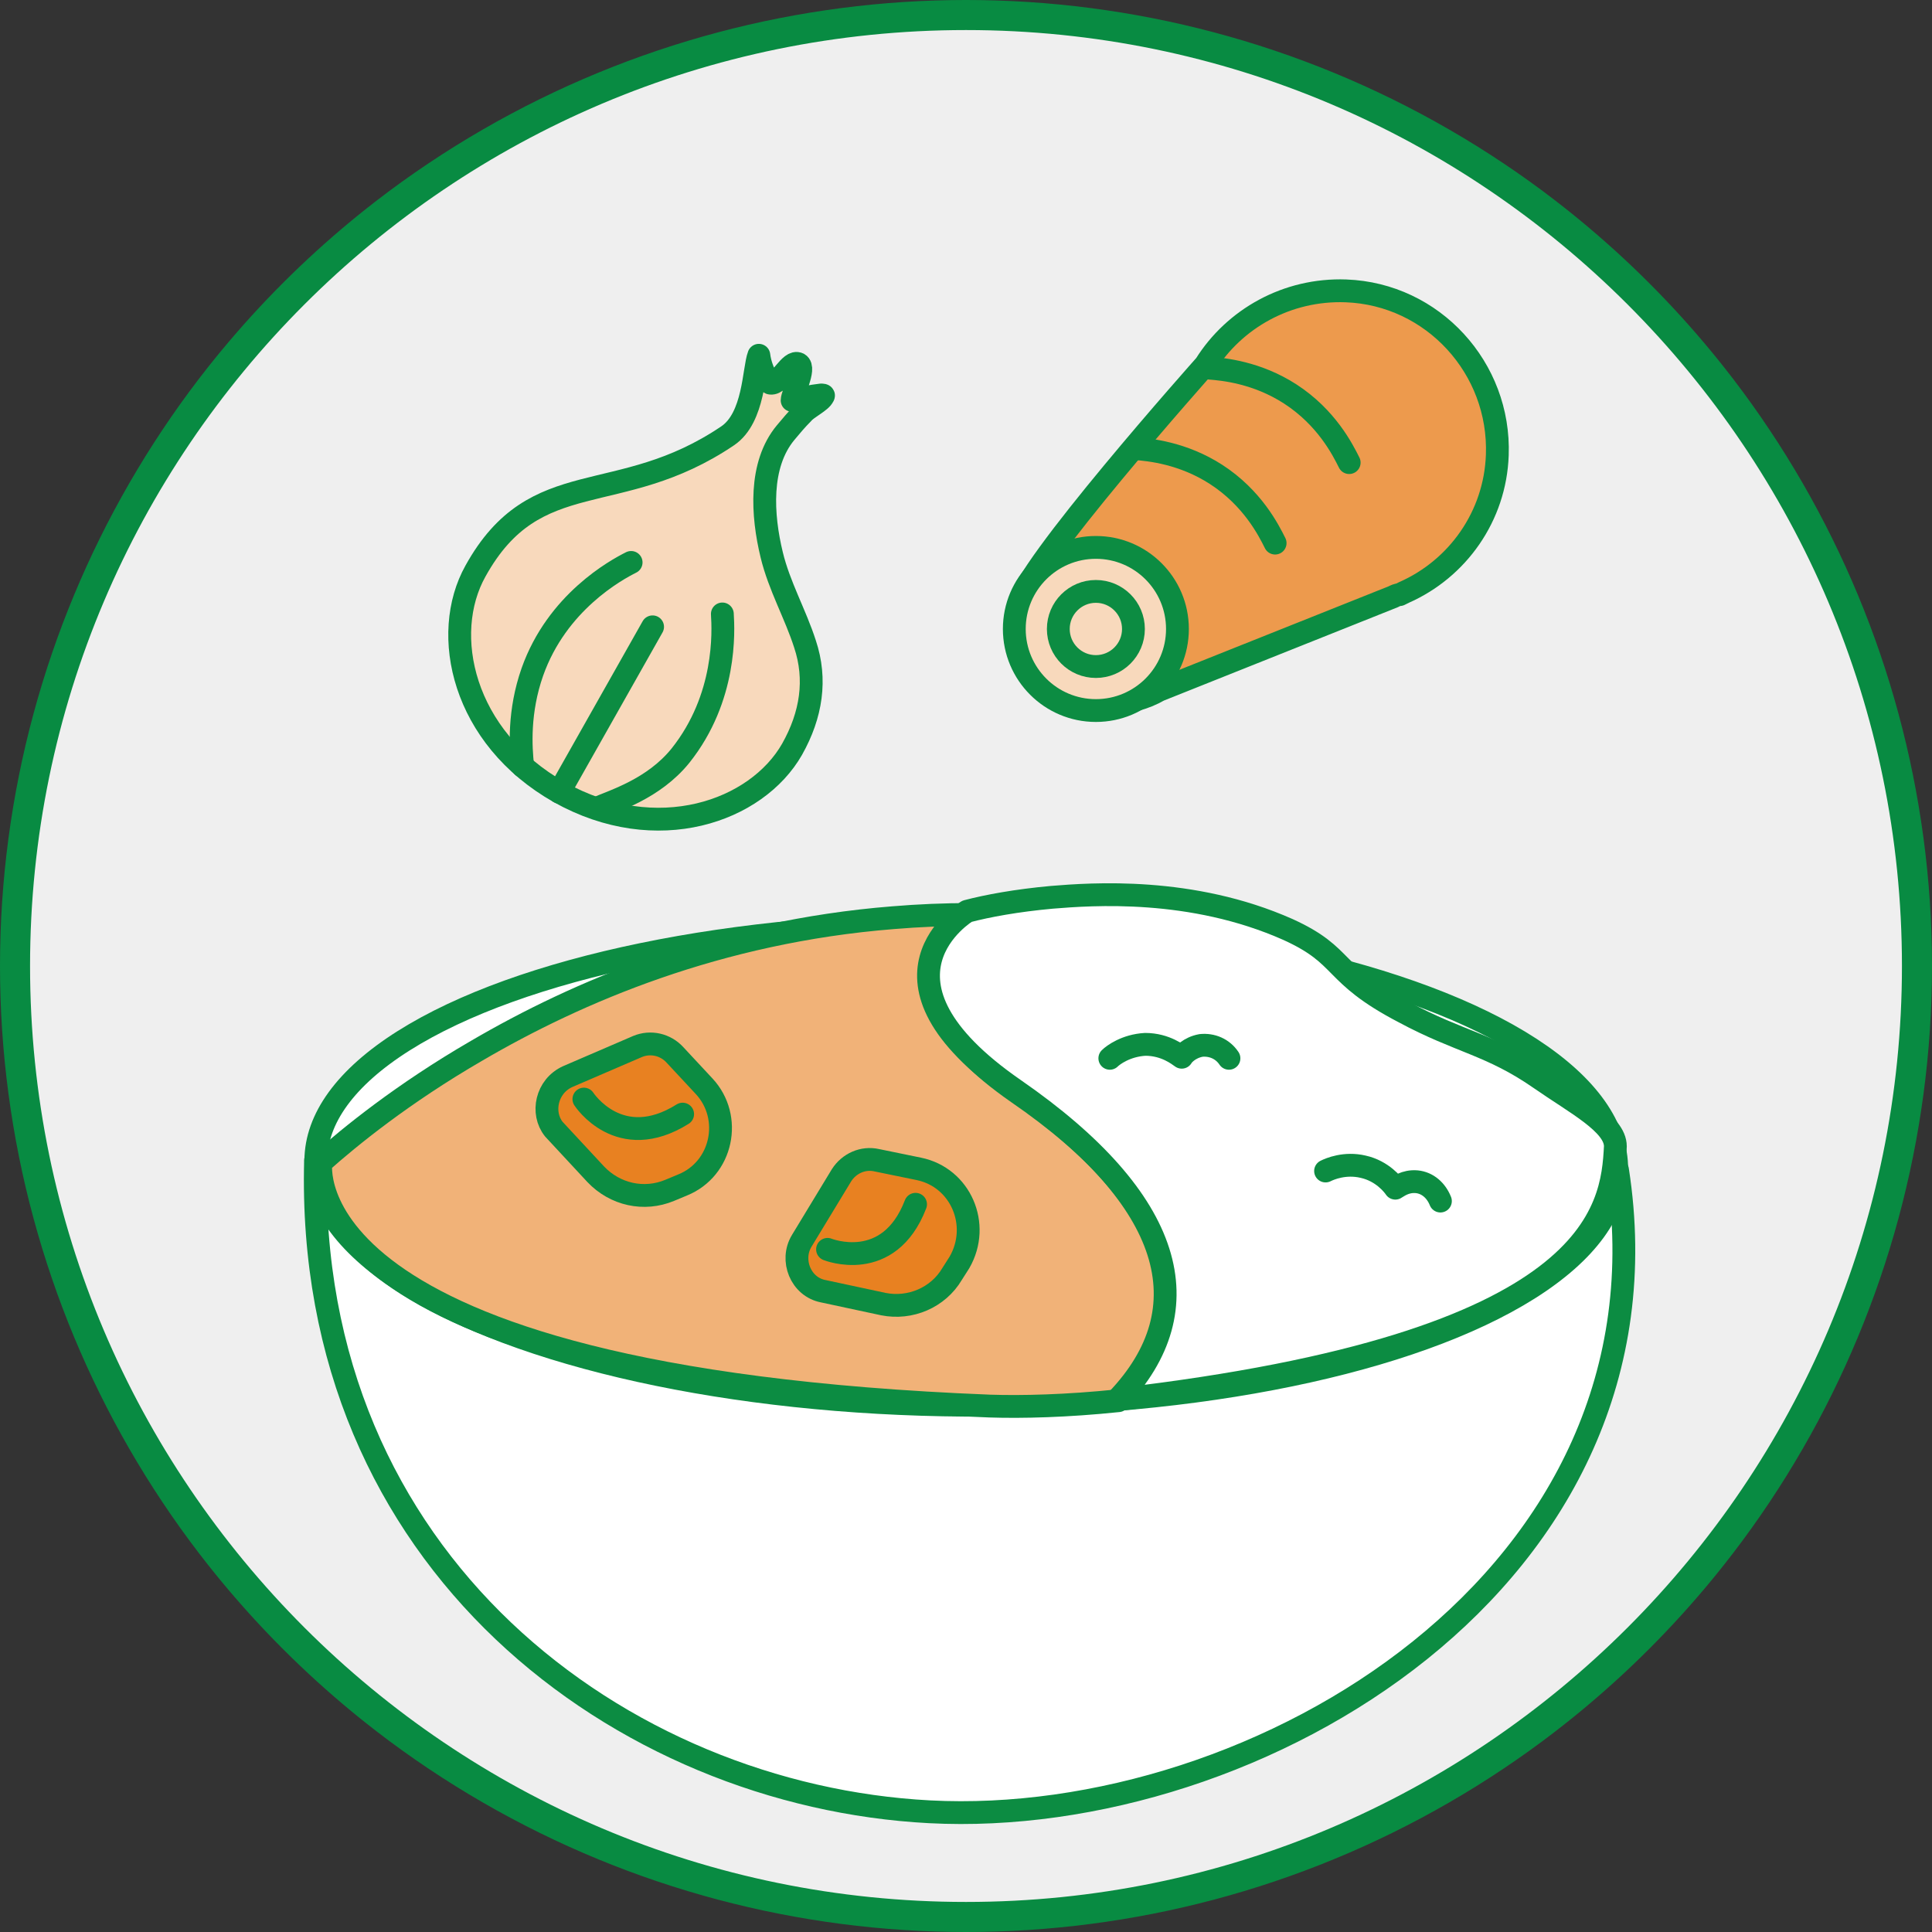 <?xml version="1.0" encoding="utf-8"?>
<!-- Generator: Adobe Illustrator 25.2.0, SVG Export Plug-In . SVG Version: 6.00 Build 0)  -->
<!DOCTYPE svg PUBLIC "-//W3C//DTD SVG 1.1//EN" "http://www.w3.org/Graphics/SVG/1.1/DTD/svg11.dtd">
<svg version="1.1" id="レイヤー_1" xmlns:x="http://ns.adobe.com/Extensibility/1.0/" xmlns:i="http://ns.adobe.com/AdobeIllustrator/10.0/" xmlns:graph="http://ns.adobe.com/Graphs/1.0/"
	 xmlns="http://www.w3.org/2000/svg" xmlns:xlink="http://www.w3.org/1999/xlink" x="0px" y="0px" viewBox="0 0 180 180"
	 style="enable-background:new 0 0 180 180;" xml:space="preserve">
<rect x="0" y="0" width="180" height="180" fill="#333333" stroke="none"/>
<style type="text/css">
	.st0{clip-path:url(#SVGID_2_);}
	.st1{fill:#EFEFEF;}
	.st2{fill:#088B42;}
	.st3{fill:#FFFFFF;stroke:#0C8C42;stroke-width:2.126;stroke-linecap:round;stroke-linejoin:round;stroke-miterlimit:10;}
	.st4{fill:#F1B278;stroke:#0C8C42;stroke-width:2.126;stroke-linecap:round;stroke-linejoin:round;stroke-miterlimit:10;}
	.st5{fill:none;stroke:#0C8C42;stroke-width:2.126;stroke-linecap:round;stroke-linejoin:round;stroke-miterlimit:10;}
	.st6{fill:#E88121;stroke:#0C8C42;stroke-width:2.126;stroke-linecap:round;stroke-linejoin:round;stroke-miterlimit:10;}
	.st7{fill:#EFEFEF;stroke:#088B42;stroke-width:2.835;stroke-linecap:round;stroke-linejoin:round;stroke-miterlimit:10;}
	.st8{fill:#F8D9BC;stroke:#0C8C42;stroke-width:2.126;stroke-linecap:round;stroke-linejoin:round;stroke-miterlimit:10;}
	.st9{fill:#ED9A4D;stroke:#0C8C42;stroke-width:2.126;stroke-linecap:round;stroke-linejoin:round;stroke-miterlimit:10;}
	.st10{clip-path:url(#SVGID_4_);}
</style>
<g>
	<defs>
		<circle id="SVGID_1_" cx="90" cy="90" r="90"/>
	</defs>
	<clipPath id="SVGID_2_">
		<use xlink:href="#SVGID_1_"  style="overflow:visible;"/>
	</clipPath>
	<g class="st0">
		<g>
			<circle class="st1" cx="90" cy="90" r="88.6"/>
			<path class="st2" d="M90,2.8c48.1,0,87.2,39.1,87.2,87.2s-39.1,87.2-87.2,87.2S2.8,138.1,2.8,90S41.9,2.8,90,2.8 M90,0
				C40.3,0,0,40.3,0,90s40.3,90,90,90s90-40.3,90-90S139.7,0,90,0L90,0z"/>
		</g>
		<g>
			<path class="st3" d="M29.4,108.1c-1,37.5,28.6,59.2,57.2,60.7c30.5,1.6,70-21.8,64.1-59.8L29.4,108.1z"/>
			
				<ellipse transform="matrix(6.849662e-03 -1 1 6.849662e-03 -19.092 197.773)" class="st3" cx="90" cy="108.5" rx="22.4" ry="60.6"/>
			<g>
				<path class="st4" d="M104.2,130.5c-4.8,0.5-9,0.6-12,0.5c-65.6-2.6-62.3-22.7-62.3-22.7c2.7-2.4,7.6-6.4,14.5-10.4
					c9.4-5.5,22.5-11.1,38.8-12.4c2.4-0.2,4.8-0.3,7.2-0.3c0,0-10.4,6.3,4.4,16.6C109.5,111.9,112.3,122,104.2,130.5z"/>
				<path class="st3" d="M104.1,130.4c8.1-8.5,5.3-18.6-9.6-28.9c-14.9-10.3-4.4-16.6-4.4-16.6c1.9-0.5,4.6-1,7.9-1.3
					c3.7-0.3,13-1,22,3c5.5,2.5,3.9,4.1,10.8,7.7c5.2,2.8,8.1,3,12.7,6.2c3.3,2.3,7,4.2,7,6.3C150.2,112.7,149,125.2,104.1,130.4z"
					/>
				<path class="st5" d="M103.4,98.6c0.3-0.3,1.5-1.2,3.3-1.3c1.9,0,3.1,1,3.4,1.2c0.1-0.2,0.7-0.9,1.8-1.1c1-0.1,2,0.3,2.6,1.2"/>
				<path class="st5" d="M123.5,109.1c0.4-0.2,1.8-0.8,3.5-0.4c1.8,0.4,2.8,1.7,3,2c0.2-0.1,0.9-0.7,2-0.6c1,0.1,1.8,0.8,2.2,1.8"/>
			</g>
			<g>
				<path class="st6" d="M52.9,100.3l6.5-2.8c1.2-0.5,2.6-0.2,3.5,0.8l2.7,2.9c2.7,2.9,1.7,7.7-2,9.2l-1.2,0.5
					c-2.4,1-5.1,0.4-6.9-1.5l-3.9-4.2C50.4,103.7,50.9,101.2,52.9,100.3z"/>
				<path class="st5" d="M54.4,102.4c0,0,3.3,5.1,9.2,1.4"/>
			</g>
			<g>
				<path class="st6" d="M74.7,115.6l3.7-6.1c0.7-1.1,2-1.7,3.3-1.4l3.9,0.8c3.9,0.8,5.8,5.2,3.8,8.7l-0.7,1.1
					c-1.3,2.2-3.9,3.3-6.4,2.8l-5.6-1.2C74.6,119.9,73.6,117.4,74.7,115.6z"/>
				<path class="st6" d="M77.1,116.4c0,0,5.7,2.3,8.2-4.2"/>
			</g>
		</g>
		<path class="st7" d="M66.6,65.7"/>
		<g>
			<path class="st8" d="M73.8,69.8c-3.3,5.8-12.6,9.1-21.7,4c-9-5.1-11.1-14.7-7.8-20.6c5.6-10.1,13.3-5.7,23.5-12.6
				c2.5-1.7,2.4-6.2,2.9-7.5c0.1,0.8,0.4,1.6,0.8,2.3c0.1,0.1,0.2,0.3,0.3,0.3c0.9,0.1,1.8-2.2,2.6-1.8c0.7,0.4-0.6,2.8-0.6,3.4
				c0.9-0.2,1.8-0.4,2.7-0.5c0.1,0,0.3,0,0.2,0.1c-0.2,0.5-1.5,1.1-1.9,1.6c-0.6,0.6-1.1,1.2-1.6,1.8c-2.5,3-2.2,7.7-1.3,11.4
				c0.7,2.9,2.2,5.5,3.1,8.3C76.1,63.3,75.6,66.6,73.8,69.8z"/>
			<path class="st5" d="M67.3,57.2c0.1,1.6,0.4,7.8-3.9,13.2c-2.5,3.1-6.2,4.2-7.8,4.9"/>
			<path class="st5" d="M58.8,52.4c-1.4,0.7-6.9,3.7-9.2,10.2c-1.3,3.7-1.1,7-0.9,8.8"/>
			<line class="st5" x1="60.8" y1="58.4" x2="52.1" y2="73.8"/>
		</g>
		<g>
			<path class="st9" d="M139.5,42.4c0.3-8.1-6-15-14.1-15.3c-5.5-0.2-10.4,2.6-13.1,6.9c0,0-17.2,19.3-17.3,22.3
				c-0.2,4.8,3.5,8.9,8.4,9.1c1.7,0.1,3.2-0.3,4.6-1.1l21.8-8.7c0.2-0.1,0.4-0.2,0.6-0.2l0.4-0.2l0,0
				C135.8,53,139.3,48.1,139.5,42.4z"/>
			<circle class="st8" cx="102.1" cy="58.6" r="7.6"/>
			<circle class="st8" cx="102.1" cy="58.6" r="3.5"/>
			<path class="st5" d="M105.8,41.8c1.3,0.1,4.4,0.4,7.5,2.4c3.4,2.2,4.9,5.2,5.5,6.4"/>
			<path class="st5" d="M112.7,34.3c1.3,0.1,4.4,0.4,7.5,2.4c3.4,2.2,4.9,5.2,5.5,6.4"/>
		</g>
	</g>
</g>
<g>
	<defs>
		<circle id="SVGID_3_" cx="824.7" cy="3258.3" r="101.7"/>
	</defs>
	<clipPath id="SVGID_4_">
		<use xlink:href="#SVGID_3_"  style="overflow:visible;"/>
	</clipPath>
	<g class="st10">
		<g>
			
				<ellipse transform="matrix(0.924 -0.383 0.383 0.924 -1184.126 563.624)" class="st1" cx="824.7" cy="3258.3" rx="100.3" ry="100.3"/>
			<path class="st2" d="M824.7,3159.4c54.5,0,98.9,44.4,98.9,98.9s-44.4,98.9-98.9,98.9s-98.9-44.4-98.9-98.9
				S770.2,3159.4,824.7,3159.4 M824.7,3156.6c-56.2,0-101.7,45.6-101.7,101.7c0,56.2,45.6,101.7,101.7,101.7
				c56.2,0,101.7-45.6,101.7-101.7C926.4,3202.1,880.9,3156.6,824.7,3156.6L824.7,3156.6z"/>
		</g>
		<g>
			<path class="st3" d="M756.2,3278.8c-1.2,42.4,32.3,66.9,64.6,68.6c34.5,1.8,79.1-24.7,72.4-67.7L756.2,3278.8z"/>
			
				<ellipse transform="matrix(6.849662e-03 -1 1 6.849662e-03 -2460.077 4081.476)" class="st3" cx="824.7" cy="3279.2" rx="25.3" ry="68.5"/>
			<g>
				<path class="st4" d="M840.7,3304.1c-5.5,0.5-10.2,0.7-13.6,0.5c-74.1-2.9-70.5-25.7-70.5-25.7c3-2.7,8.6-7.2,16.4-11.8
					c10.6-6.2,25.4-12.5,43.8-14c2.8-0.2,5.5-0.3,8.1-0.3c0,0-11.7,7.1,5,18.7C846.7,3283.1,849.9,3294.5,840.7,3304.1z"/>
				<path class="st3" d="M840.7,3304c9.2-9.6,6-21.1-10.8-32.7c-16.8-11.6-5-18.8-5-18.8c2.1-0.5,5.2-1.1,8.9-1.5
					c4.2-0.4,14.7-1.2,24.8,3.4c6.2,2.8,4.4,4.6,12.2,8.7c5.9,3.1,9.2,3.4,14.4,7c3.8,2.6,8,4.8,7.9,7.2
					C892.7,3284,891.4,3298.1,840.7,3304z"/>
				<path class="st5" d="M839.8,3268c0.4-0.3,1.7-1.4,3.7-1.4c2.1,0,3.5,1.1,3.8,1.4c0.1-0.2,0.8-1,2-1.2c1.1-0.1,2.2,0.4,2.9,1.3"
					/>
				<path class="st5" d="M862.6,3279.9c0.4-0.2,2-0.9,4-0.4c2,0.5,3.1,1.9,3.4,2.3c0.2-0.1,1.1-0.8,2.3-0.7c1.1,0.1,2.1,0.9,2.5,2"
					/>
			</g>
			<g>
				<path class="st6" d="M782.8,3270l7.4-3.1c1.4-0.6,3-0.2,4,0.9l3,3.3c3,3.3,1.9,8.7-2.2,10.5l-1.3,0.6c-2.7,1.2-5.8,0.5-7.8-1.7
					l-4.4-4.8C779.9,3273.9,780.5,3271,782.8,3270z"/>
				<path class="st5" d="M784.5,3272.4c0,0,3.7,5.8,10.4,1.5"/>
			</g>
			<g>
				<path class="st6" d="M807.4,3287.2l4.2-6.8c0.8-1.3,2.3-1.9,3.8-1.6l4.4,0.9c4.4,0.9,6.6,5.9,4.3,9.8l-0.7,1.2
					c-1.5,2.5-4.4,3.8-7.3,3.2l-6.3-1.3C807.3,3292.1,806.1,3289.3,807.4,3287.2z"/>
				<path class="st6" d="M810.2,3288.2c0,0,6.4,2.5,9.3-4.8"/>
			</g>
		</g>
		<path class="st7" d="M798.3,3230.8"/>
		<g>
			<path class="st8" d="M806.4,3235.4c-3.7,6.5-14.2,10.3-24.5,4.6c-10.2-5.7-12.5-16.6-8.8-23.3c6.3-11.4,15-6.4,26.6-14.3
				c2.9-2,2.8-7,3.3-8.5c0.2,0.9,0.5,1.8,0.9,2.6c0.1,0.2,0.2,0.3,0.4,0.3c1,0.1,2-2.5,2.9-2c0.8,0.4-0.7,3.1-0.7,3.9
				c1-0.2,2-0.4,3-0.6c0.1,0,0.3,0,0.3,0.1c-0.3,0.6-1.7,1.3-2.2,1.8c-0.7,0.6-1.2,1.3-1.8,2c-2.8,3.4-2.5,8.7-1.5,12.9
				c0.8,3.3,2.5,6.2,3.5,9.4C809,3228.2,808.4,3231.9,806.4,3235.4z"/>
			<path class="st5" d="M799.1,3221.3c0.1,1.8,0.5,8.8-4.4,14.9c-2.8,3.5-7,4.7-8.9,5.5"/>
			<path class="st5" d="M789.5,3215.9c-1.6,0.8-7.8,4.2-10.4,11.5c-1.5,4.2-1.3,8-1,10"/>
			<line class="st5" x1="791.7" y1="3222.6" x2="781.9" y2="3240"/>
		</g>
		<g>
			<path class="st9" d="M880.7,3204.5c0.4-9.2-6.8-16.9-15.9-17.3c-6.2-0.3-11.7,2.9-14.8,7.8c0,0-19.5,21.8-19.6,25.2
				c-0.2,5.4,4,10,9.5,10.3c1.9,0.1,3.7-0.4,5.2-1.3l24.7-9.9c0.2-0.1,0.4-0.2,0.7-0.3l0.5-0.2l0,0
				C876.4,3216.5,880.4,3211,880.7,3204.5z"/>
			<circle class="st8" cx="838.4" cy="3222.8" r="8.6"/>
			<circle class="st8" cx="838.4" cy="3222.8" r="3.9"/>
			<path class="st5" d="M842.5,3203.8c1.5,0.1,4.9,0.4,8.4,2.7c3.8,2.5,5.6,5.8,6.2,7.2"/>
			<path class="st5" d="M850.4,3195.4c1.5,0.1,4.9,0.4,8.4,2.7c3.8,2.5,5.6,5.8,6.2,7.2"/>
		</g>
	</g>
</g>
<g>
</g>
<g>
</g>
<g>
</g>
<g>
</g>
<g>
</g>
<g>
</g>
<g>
</g>
<g>
</g>
<g>
</g>
<g>
</g>
<g>
</g>
<g>
</g>
<g>
</g>
<g>
</g>
<g>
</g>
</svg>
